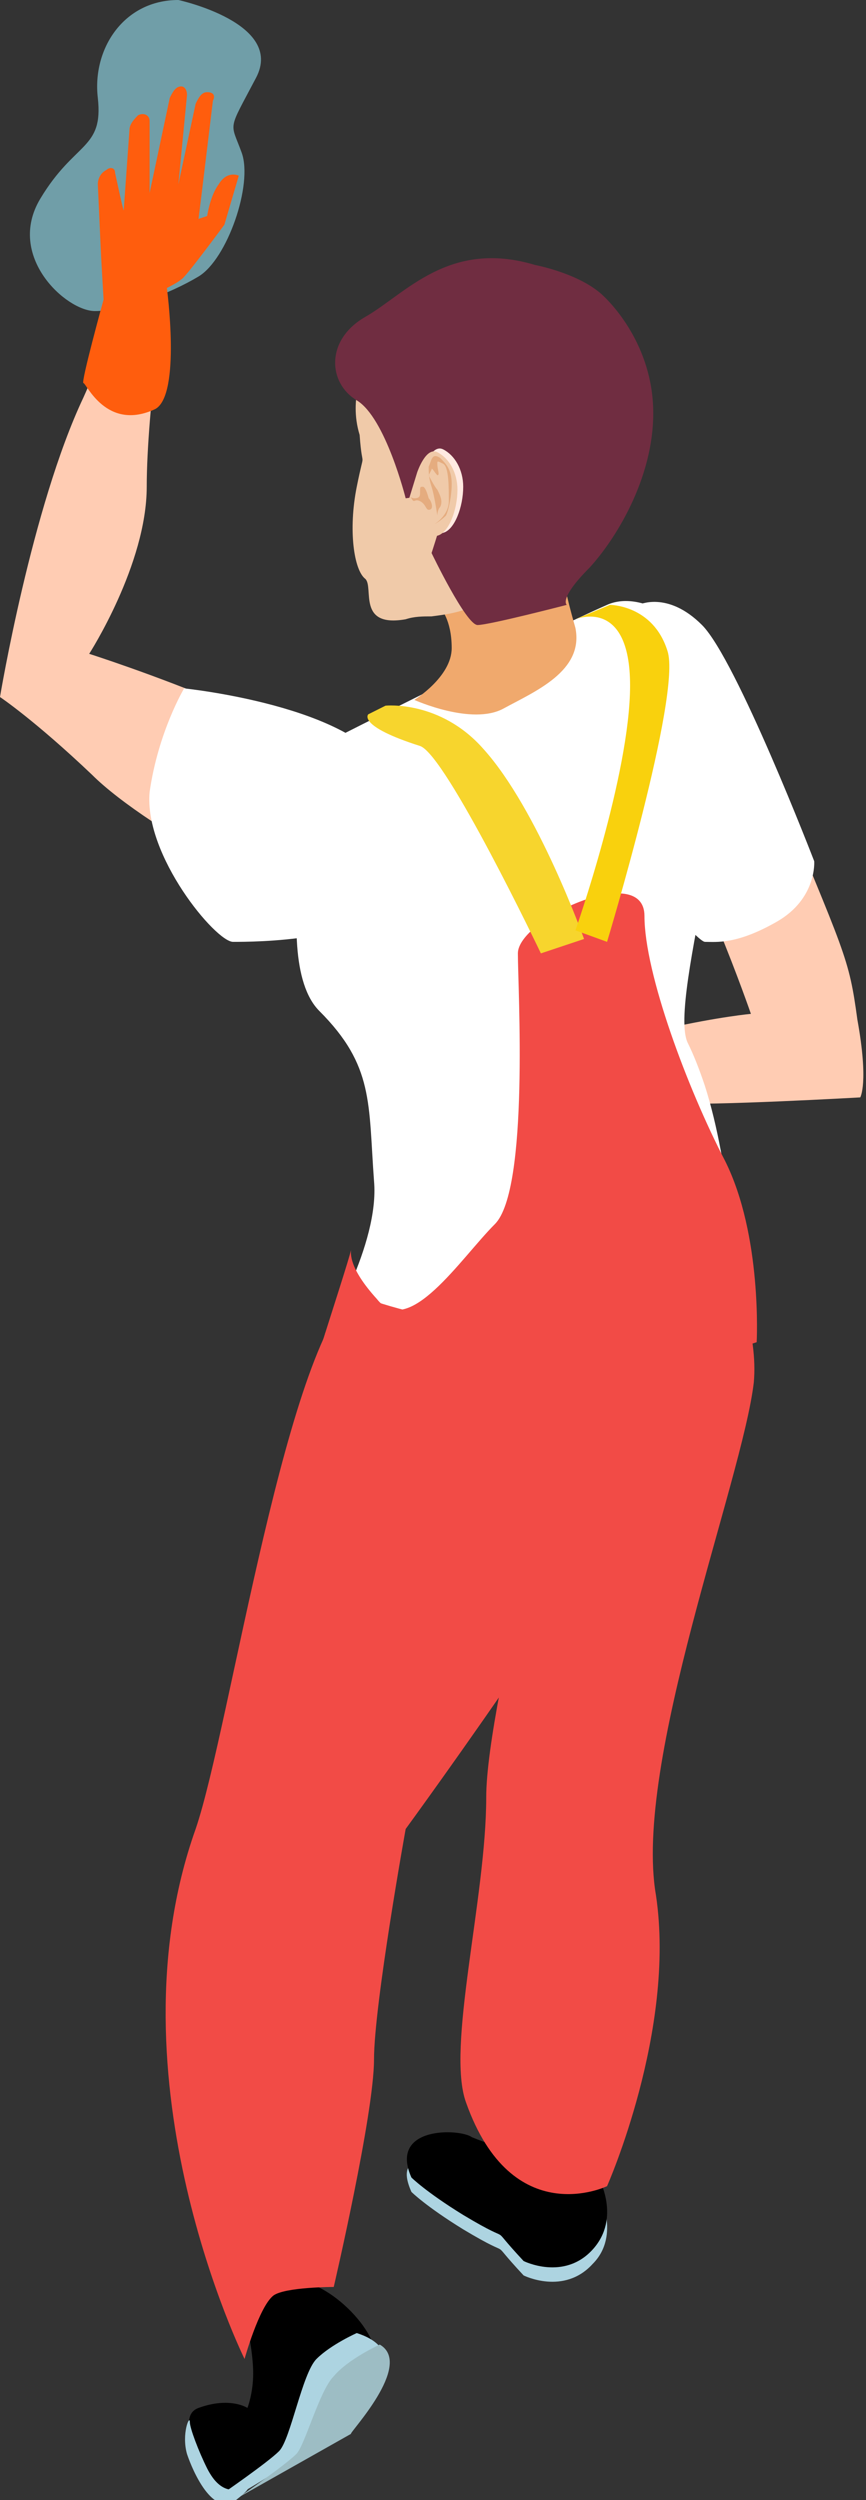 <?xml version="1.0" encoding="utf-8"?>
<!-- Generator: Adobe Illustrator 24.1.2, SVG Export Plug-In . SVG Version: 6.00 Build 0)  -->
<svg version="1.1" id="Layer_1" xmlns="http://www.w3.org/2000/svg" xmlns:xlink="http://www.w3.org/1999/xlink" x="0px" y="0px"
	 viewBox="0 0 30.1 86.8" style="enable-background:new 0 0 30.1 86.8;" xml:space="preserve">
<rect x="0" y="0" width="30.1" height="86.8" fill="#333333" stroke="none"/>
<style type="text/css">
	.st0{fill:#FFCCB3;}
	.st1{fill:#FFFFFF;}
	.st2{fill:#709EA8;}
	.st3{fill:#ADD4E1;}
	.st4{fill:#9DBDC4;}
	.st5{fill:#F24B46;}
	.st6{fill:#F0A96D;}
	.st7{fill:#F0CAA9;}
	.st8{fill:#702D41;}
	.st9{fill:#FFEAE1;}
	.st10{fill:#E5AC7F;}
	.st11{fill:#F7D52D;}
	.st12{fill:#F9D10D;}
	.st13{fill:#FF5D0D;}
</style>
<path class="st0" d="M23.1,21.4c0,0,1.1-0.8,3.7,5.5c2.6,6.3,2.7,6.3,3,8.5c0.4,2.2,0.1,2.7,0.1,2.7s-5.3,0.3-6.5,0.2
	c-1.2-0.1-2.9-0.8-2.9-0.8L19.6,35c0,0,1.9,1,3.6,0.7c1.8-0.4,2.9-0.5,2.9-0.5s-1.9-5.5-3.4-7.3C21.3,26.1,21.4,21.2,23.1,21.4z"/>
<path class="st1" d="M22.2,21c0,0,1-0.5,2.2,0.7c1.2,1.2,3.9,8.2,3.9,8.2s0.1,1.3-1.3,2.1c-1.4,0.8-2.1,0.7-2.5,0.7
	c-0.4,0-5.4-5.9-5-7.5C20,23.6,22.2,21,22.2,21z"/>
<path class="st2" d="M6.2,0c0,0,3.7,0.8,2.7,2.7C7.9,4.6,8,4.2,8.4,5.3c0.4,1.1-0.5,3.7-1.5,4.3c-1,0.6-2.6,1.2-3.6,1.2
	c-1,0-3.1-1.9-1.9-3.9c1.2-2,2.2-1.7,2-3.5C3.2,1.7,4.3,0,6.2,0z"/>
<g>
	<path d="M7.8,86.6c0,0-2-2.6-0.9-3c1.1-0.4,1.7,0,1.7,0s0.2-0.5,0.2-1.2c0-0.7-0.2-1.6-0.2-1.6s-0.2-1.3,1.3-1.6
		c1.4-0.3,3.4,1.9,3.1,2.7c-0.3,0.9-2,2.7-2,2.7L7.8,86.6z"/>
	<path class="st3" d="M12.4,81c0,0-0.9,0.4-1.4,0.9c-0.5,0.5-0.9,2.8-1.3,3.2c-0.4,0.4-2,1.5-2,1.5l0.4,0.1
		C8.2,86.7,16.1,82.2,12.4,81z"/>
	<path class="st4" d="M13.2,81.4c0,0-1.1,0.5-1.6,1.1c-0.5,0.5-1,2.4-1.3,2.7c-0.4,0.4-2,1.5-2,1.5l3.9-2.2
		C12.1,84.5,14.4,82.1,13.2,81.4z"/>
	<path class="st3" d="M8.3,86.4c0,0-0.6,0.3-1.1-0.7c-0.3-0.6-0.6-1.4-0.6-1.6c0-0.3-0.3,0.4-0.1,1.1c0.2,0.6,0.9,2.2,1.7,1.6
		C9.1,86.1,8.3,86.4,8.3,86.4z"/>
</g>
<g>
	<g>
		<g>
			<g>
				<path class="st1" d="M11.3,25.8c0,0-2.1,7.4-0.2,9.3C13,37,12.8,38.3,13,41c0.2,2.2-1.7,5.3-1.7,5.3s1.7,1.9,5.1,2
					c3.6,0,9.2-3.8,9.2-3.8s-0.2-4-1.1-6.8c-0.2-0.6-0.4-1.1-0.6-1.5c-0.7-1.5,2.1-10,1.2-12.4c-1-2.4-2.9-3.3-4-2.8
					C18.6,22.1,11.3,25.8,11.3,25.8z"/>
			</g>
			<g>
				<g>
					<path class="st3" d="M14.3,76.1c0,0,0.5,0.5,1.8,1.3c2,1.2,0.7,0.1,2.1,1.6c0,0,1.4,0.7,2.4-0.4c1-1,0.2-2.5,0.2-2.5l-2.6-1.4
						c0,0-1.3,0.6-1.8,0.6C15.9,75.3,13.5,74.3,14.3,76.1z"/>
				</g>
				<g>
					<path d="M14.3,75.6c0,0,0.5,0.5,1.8,1.3c2,1.2,0.7,0.1,2.1,1.6c0,0,1.4,0.7,2.4-0.4s0.2-2.5,0.2-2.5l-2.6-1.4
						c0,0,0.4,0.9-1.8,0C16,73.9,13.5,73.8,14.3,75.6z"/>
				</g>
			</g>
			<g>
				<path class="st5" d="M20,47.8l1.4-5.2l2-2.5c0,0,3.1,4.6,2.8,7.9c-0.4,3.4-4.2,13.2-3.4,17.8c0.7,4.7-1.7,10.1-1.7,10.1
					s-3.3,1.6-4.9-2.9c-0.7-1.9,0.7-7.1,0.7-10.6C16.9,59,20,47.8,20,47.8z"/>
			</g>
			<g>
				<path class="st6" d="M15.3,21.1c0,0,0.4,0.4,0.4,1.4c0,1-1.3,1.8-1.3,1.8s2,0.9,3.1,0.3c1.1-0.6,2.8-1.3,2.5-2.8
					c-0.4-1.4-0.4-1.7-0.4-1.7L15.3,21.1z"/>
			</g>
			<g>
				<path class="st5" d="M12.8,45.1c0,0,2.9,1.1,5.3,0.7c1-0.1,1.6-0.4,2-0.6c0.6-0.3,0.6-0.5,0.6-0.5s2.6,2.7,2.2,5
					c-0.4,2.3-8.8,13.8-8.8,13.8s-1.1,6.1-1.1,8c0,1.9-1.4,7.9-1.4,7.9s-1.7,0-2.1,0.3c-0.5,0.4-1,2.2-1,2.2s-4.8-9.7-1.7-18.4
					C8,60,10,46.2,12.5,44.7L12.8,45.1z"/>
			</g>
		</g>
		<g>
			<g>
				<path class="st7" d="M12.4,16.9c-0.3,1.5-0.1,2.9,0.3,3.2c0.3,0.3-0.3,1.7,1.4,1.4c0.3-0.1,0.6-0.1,0.9-0.1
					c0.8-0.1,1.2-0.2,1.7-0.5c0.1-0.1,0.3-0.2,0.5-0.3c0.3-0.2,0.6-0.7,1.1-1.3c1.2-2,2.8-5.4,2-6.6c-0.5-0.9-2.8-0.8-4.7-0.5
					c-1.5,0.2-2.8,0.6-2.8,0.6l-0.1-0.1c0,0-0.6,1.1-0.2,2.4C12.6,16.5,12.7,15.4,12.4,16.9z"/>
			</g>
			<g>
				<path class="st8" d="M12.7,11c1.4-0.8,2.9-2.7,5.9-1.8c0,0,1.6,0.3,2.4,1.1c0.1,0.1,1.6,1.5,1.7,3.8c0.1,2.3-1.2,4.5-2.2,5.6
					c-1.1,1.1-0.8,1.3-0.8,1.3s-2.7,0.7-3.1,0.7c-0.4,0-1.6-2.5-1.6-2.5s0.9-2.7,0.6-2.8c-0.3-0.1-0.5,0.8-1.5,0.9
					c0,0-0.7-2.8-1.7-3.4C11.4,13.3,11.3,11.8,12.7,11z"/>
			</g>
			<g>
				<g>
					<path class="st9" d="M14.7,16.3c0,0,0.3-0.9,0.7-0.7c0.4,0.2,0.7,0.7,0.7,1.3c0,0.7-0.3,1.5-0.7,1.6c-0.4,0.1-0.6,0.1-0.9-0.2
						c-0.3-0.3-0.2-0.7-0.2-0.7L14.7,16.3z"/>
				</g>
				<g>
					<path class="st7" d="M14.5,16.4c0,0,0.3-0.9,0.7-0.7c0.4,0.2,0.7,0.7,0.7,1.3c0,0.7-0.3,1.5-0.7,1.6s-0.6,0.1-0.9-0.2
						c-0.3-0.3-0.2-0.7-0.2-0.7L14.5,16.4z"/>
				</g>
				<g>
					<path class="st10" d="M14.9,16.5c0,0,0.2,0.4,0.3,0.5c0.1,0.2,0.2,0.4,0.1,0.6c-0.1,0.1-0.1,0.3-0.1,0.3s-0.1-0.7-0.2-1
						c-0.1-0.3-0.1-0.5-0.1-0.7c0.1-0.2,0.1-0.5,0.4-0.3c0.2,0.2,0.4,0.4,0.4,0.9c0,0.4-0.1,0.9-0.2,1.1c-0.2,0.2-0.4,0.3-0.4,0.3
						s0.5-0.3,0.5-0.8c0-0.5,0-1.2-0.2-1.3c-0.2-0.1-0.2-0.1-0.2,0c0,0.2,0.1,0.4,0,0.4c-0.1-0.1-0.2-0.3-0.2-0.2
						C14.9,16.5,14.9,16.5,14.9,16.5z"/>
				</g>
				<g>
					<path class="st10" d="M14.9,17.3c0,0-0.1-0.4-0.2-0.4c-0.1,0-0.1,0-0.1,0.2c0,0.1,0,0.2-0.2,0.2c-0.1,0-0.2-0.1-0.1,0
						c0.1,0.2,0.1,0,0.3,0.1c0.2,0.1,0.2,0.3,0.3,0.3C15.1,17.7,15,17.4,14.9,17.3L14.9,17.3z"/>
				</g>
			</g>
		</g>
	</g>
</g>
<g>
	<path class="st5" d="M12.2,43.4C12.2,43.4,12.2,43.4,12.2,43.4C12.2,43.4,12.2,43.4,12.2,43.4z"/>
	<path class="st5" d="M12.2,43.4c0,0.1-0.1,0.6,0.9,1.7c1.1,1.4,2.9-1.4,4.1-2.6c1.2-1.2,0.8-8.2,0.8-9.4c0-1.2,4.4-3.2,4.4-1.3
		c0,2,1.5,6,2.8,8.5c1.3,2.6,1.1,6.3,1.1,6.3L9.6,51.9C9.9,50.5,12.1,43.9,12.2,43.4z"/>
</g>
<path class="st11" d="M13.4,24.5c0,0,1.9-0.2,3.4,1.5c1.9,2.1,3.5,6.6,3.5,6.6l-1.5,0.5c0,0-3.3-6.9-4.2-7.2
	c-2.2-0.7-1.8-1.1-1.8-1.1L13.4,24.5z"/>
<path class="st12" d="M21.2,21L20,21.5c0,0,1.9-0.8,1.9,2.3c0,3.1-1.9,8.5-1.9,8.5l1.1,0.4c0,0,2.6-8.6,2.1-10.1
	C22.7,21,21.2,21,21.2,21z"/>
<path class="st0" d="M12.9,27.8c0,0,1.5,2.8,0,3.7c-1.5,0.8-7.8-2.7-9.7-4.6C1.2,25,0,24.2,0,24.2s1.1-6.6,2.9-10.4
	C4,11.4,4.2,8.7,4.2,8.7l1.6,0.8c0,0-0.7,4.7-0.7,7.4c0,2.7-2,5.8-2,5.8S12.2,25.6,12.9,27.8z"/>
<path class="st1" d="M13.5,26.8c0,0,1.4,2.7,0.3,4.3c-1,1.6-5,1.6-5.7,1.6c-0.6,0-3.1-3-2.9-5.2c0.3-2.1,1.2-3.6,1.2-3.6
	S12.3,24.5,13.5,26.8z"/>
<path class="st13" d="M7.6,6.4C7.3,6.8,7.2,7.5,7.2,7.5L6.9,7.6c0,0,0.1-0.8,0.1-0.8l0.4-3.3c0.1-0.2,0-0.3-0.2-0.3l0,0
	c-0.2,0-0.3,0.2-0.4,0.4L6.2,6.4c0,0,0.3-3.1,0.3-3.1C6.5,3.1,6.4,3,6.3,3l0,0c-0.2,0-0.3,0.2-0.4,0.4L5.2,6.7c0,0,0,0,0,0l0-2.5
	C5.2,4,5,3.9,4.8,4l0,0C4.7,4.1,4.5,4.3,4.5,4.5L4.3,7.3C4.3,7.4,4,6,4,6c0-0.2-0.2-0.2-0.3-0.1l0,0C3.5,6,3.4,6.2,3.4,6.4l0.1,2.2
	c0,0,0,0,0,0c0,0.1,0.1,1.8,0.1,1.8s-0.8,2.9-0.7,2.9c0.1,0,0.8,1.7,2.5,0.9C6.3,13.7,5.8,10,5.8,10s0.4-0.2,0.5-0.3
	c0.1,0,1.5-1.9,1.5-1.9l0.5-1.7C8.3,6.1,7.9,5.9,7.6,6.4z"/>
</svg>
